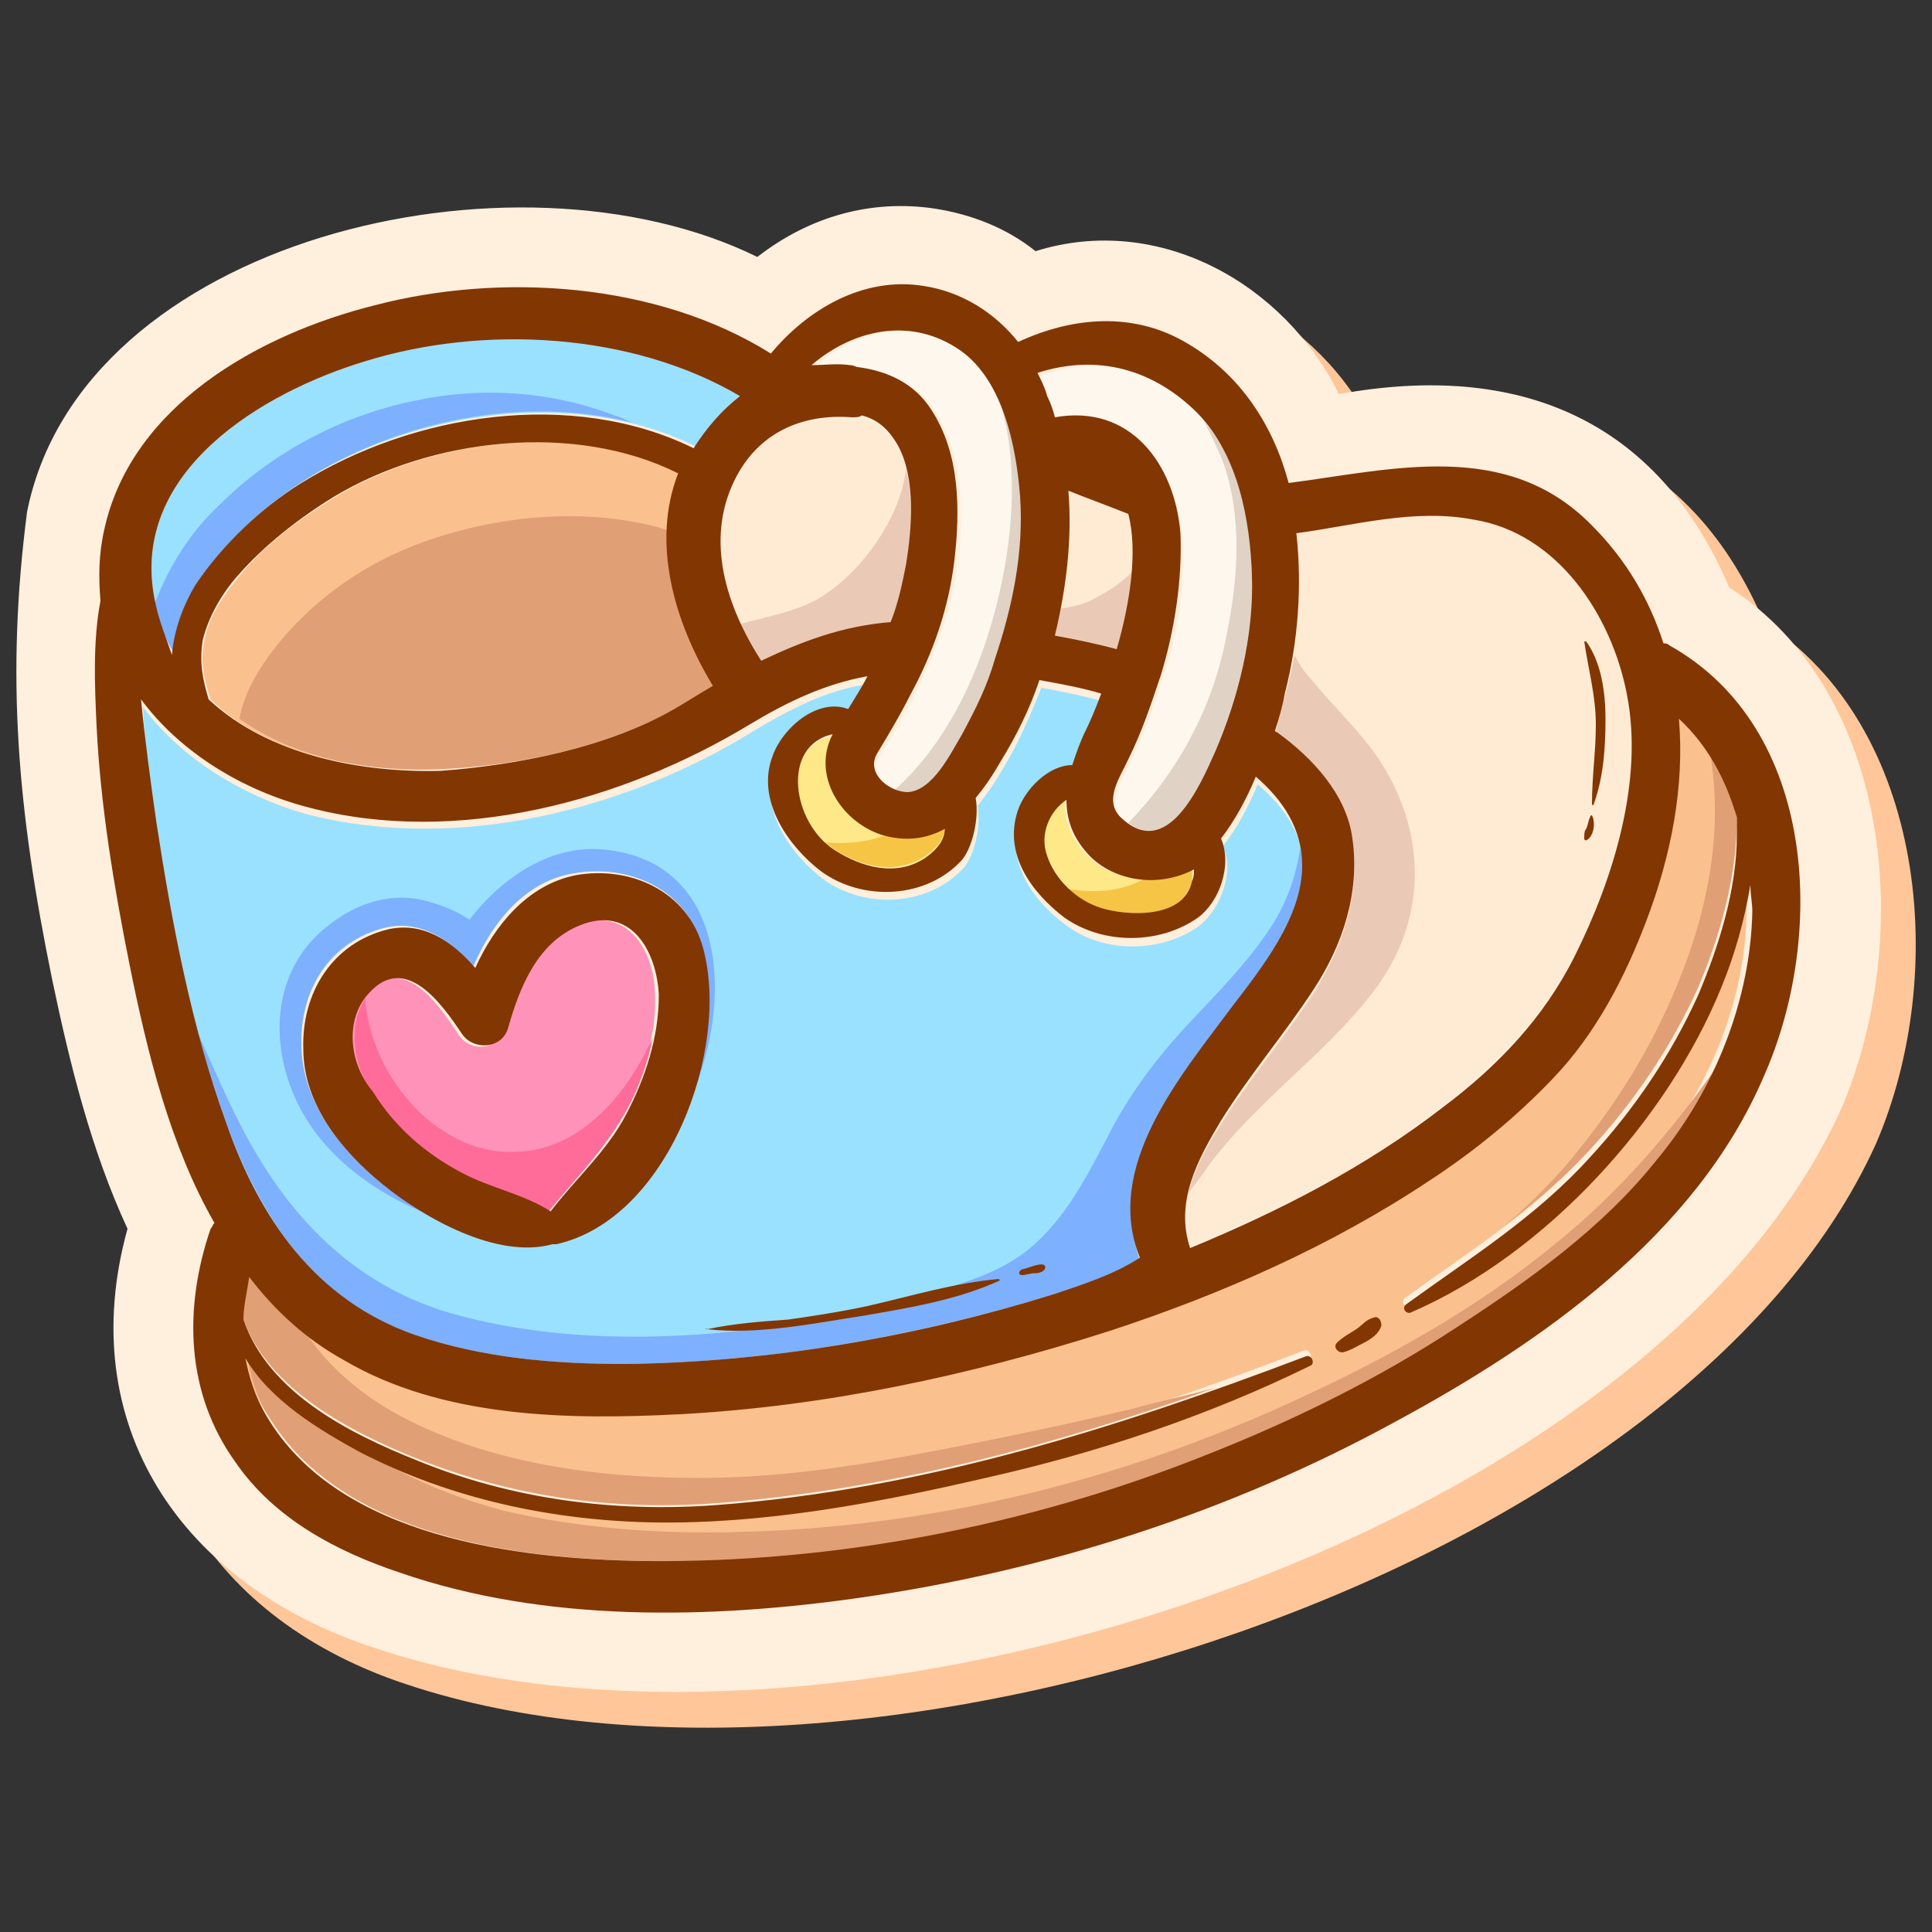 <?xml version="1.0" encoding="UTF-8"?> <svg xmlns="http://www.w3.org/2000/svg" xmlns:xlink="http://www.w3.org/1999/xlink" version="1.0" id="Слой_1" x="0px" y="0px" width="100px" height="100px" viewBox="0 0 100 100" style="enable-background:new 0 0 100 100;" xml:space="preserve"><rect x="0" y="0" width="100" height="100" fill="#333333" stroke="none"/> <g> <path style="fill:#FFC799;" d="M91.3,32.2c-3.7-8.7-10.9-11.7-20.2-10c-2.8-5.7-9.4-9.4-15.7-7.5c-1.5-1.2-3.3-1.9-5.2-2.2 c-3.3-0.5-6.5,0.4-9.2,2.5C28.4,9,6,14.2,3.2,28.3c-1.1,8.5-0.4,15.4,1.3,24.2c0.9,4.3,2,8.8,3.9,12.9 c-2.8,10.1,2.6,18.5,12.7,21.8C44.6,95,87,81.5,97.1,59.2C100.9,50.4,99.7,37.6,91.3,32.2z"></path> <g> <path style="fill:#FFEFDC;" d="M89.5,30.4c-3.7-8.7-10.9-11.7-20.2-10C66.5,14.7,60,11,53.6,13c-1.5-1.2-3.3-1.9-5.2-2.2 c-3.3-0.5-6.5,0.4-9.2,2.5C26.6,7.1,4.2,12.4,1.4,26.5C0.3,35,0.9,41.9,2.7,50.7c0.9,4.3,2,8.8,3.9,12.9 C3.8,73.7,9.3,82,19.4,85.3c23.5,7.9,65.8-5.6,75.9-27.9C99.1,48.5,97.9,35.8,89.5,30.4z"></path> <g> <path style="fill:#FFEAD3;" d="M63.2,58c-1.2,2-2.4,4.2-1.6,6.5c4.7-1.9,9.2-4.2,13.1-7.3c2.8-2.2,5.2-4.6,6.8-7.8 c2-4,3.6-9,2.7-13.6c-0.8-4-3.6-8.2-7.9-9c-3-0.5-6.1,0.3-9.2,0.8c0.3,2.8,0.2,5.6-0.6,8.3c-0.2,0.6-0.3,1.2-0.5,1.9 c0,0,0.1,0,0.1,0.1c1.7,1.4,3.5,3.2,3.9,5.5c0.4,2.8-0.5,5.4-2,7.8C66.5,53.5,64.6,55.6,63.2,58z"></path> <path style="fill:#FEF7ED;" d="M64.8,29.8c-0.1-2.9-0.7-6.3-2.8-8.4c-2.3-2.3-5.2-3.1-8.2-1.9c0.2,0.4,0.4,0.8,0.5,1.2 c0.1,0.4,0.3,0.7,0.4,1.1c3.8-0.7,6.2,2.4,6.5,6c0.2,2.5-0.2,5-1,7.3c-0.5,1.5-1,3-1.7,4.4c-0.4,0.8-1.3,2.1-0.4,3 c2.4,2.3,4.1-1.7,4.9-3.4C64.1,36,64.9,32.9,64.8,29.8z"></path> <path style="fill:#FFE888;" d="M54.2,44.3c0.5,1.2,1.5,2.4,2.8,2.7c1.4,0.4,4.3,0.6,4.7-1.4c0-0.2,0-0.4,0-0.6 c-1.6,0.9-3.9,0.7-5.3-0.6c-1-1-1.3-1.9-1.3-3C54.2,41.9,53.7,43.1,54.2,44.3z"></path> <path style="fill:#FFEAD3;" d="M57.8,33.6c0.7-2.4,1.1-5.1,0.6-7c-1.1-0.4-2.1-0.8-3.1-1.2c0.2,2.5-0.1,5-0.7,7.5 C55.7,33.1,56.7,33.3,57.8,33.6z"></path> <path style="fill:#FEF7ED;" d="M51.6,34.1c0.9-2.7,1.4-5.6,1.3-8.4c-0.2-2.6-0.9-6.2-3.3-7.7c-2.5-1.5-5.4-0.9-7.4,1 c0.6-0.1,1.3-0.1,2,0c0.1,0,0.3,0,0.4,0.1c1.5,0.2,2.9,0.8,3.8,2.2c1.5,2.3,1.5,5.2,1.2,7.8c-0.3,2.5-1.2,4.7-2.3,7 c-0.5,1-1.1,2-1.7,3C44.8,40,46,41,47,41c1.3-0.1,2.2-1.9,2.8-3C50.5,36.7,51.1,35.4,51.6,34.1z"></path> <path style="fill:#FFE888;" d="M43.2,44c1.4,0.9,3.2,1.3,4.7,0.4c0.7-0.5,1-1,1-1.5c-0.9,0.5-2,0.7-3.3,0.3 c-2.1-0.7-3.6-3.1-2.5-5.1C40.4,38.6,41,42.6,43.2,44z"></path> <path style="fill:#FAC08E;" d="M17.4,25.7c-1.8,1.1-3.6,2.4-5,4.1c-0.8,1-1.6,2.1-1.8,3.3c-0.3,1.2,0,2.1,0.3,3.1 c3,2.9,7.8,3.8,12.1,3.6c4-0.2,8.6-1.2,12.1-3.2c0.7-0.4,1.4-0.8,2-1.2c-2-3.3-3.3-7.4-1.8-11C29.8,21.8,22.4,22.7,17.4,25.7z"></path> <path style="fill:#FFEAD3;" d="M46.1,32.3c0.4-1,0.7-2,0.8-3c0.3-1.8,0.5-4.4-0.4-6.1c-0.5-0.9-1.2-1.4-1.9-1.6 c-0.2,0.1-0.3,0.1-0.5,0.1c-2.6-0.2-4.9,0.7-6.1,3.3c-1.5,3.2-0.4,6.5,1.4,9.3C41.5,33.2,43.6,32.4,46.1,32.3z"></path> <path style="fill:#9AE1FF;" d="M18.9,18.7C13.6,20.3,6.7,24.4,8,31c0.2,1,0.6,2,1,2.8c0.1-1.3,0.6-2.7,1.2-3.6 c1.4-2.1,3.3-3.9,5.5-5.3c5.7-3.6,14-4.9,20.3-1.8c0.7-1.1,1.5-2,2.4-2.7C32.7,17.2,25,16.7,18.9,18.7z"></path> <path style="fill:#FAC08E;" d="M89,50.8c-2.8,7-9.1,13.8-16,16.8c-0.3,0.1-0.5-0.2-0.3-0.4c3.3-2.4,6.7-4.5,9.5-7.6 c2.3-2.5,4.2-5.3,5.6-8.4c1.1-2.6,1.9-5.4,2-8.3c0-0.3,0-0.6,0-0.9c-0.6-1.9-1.5-3.7-3-5.1c0.3,3.5-0.4,7.1-1.7,10.5 c-1.2,3-2.6,5.8-4.8,8.1c-1.9,2-4.1,3.8-6.4,5.3c-5.1,3.4-10.8,5.9-16.6,7.8c-7.1,2.3-14.6,3.9-22.2,4.3 c-5.7,0.3-12.3,0.2-17.4-2.8c-2-1.2-3.6-2.6-4.9-4.3c-0.2,0.7-0.3,1.5-0.3,2.2c1.3,3.7,5.5,5.9,9,7.3c5,2,10.2,2.7,15.5,2.3 c10.7-0.8,20.6-3.9,30.5-7.7c0.3-0.1,0.5,0.4,0.2,0.5c-5.3,2.6-11.1,4.5-16.8,5.8c-5.6,1.3-11.4,2.4-17.2,2.3 c-5.2-0.1-10.4-1.2-15.1-3.6c-2.3-1.2-4.7-2.7-6-4.9c0.2,1,0.5,2.1,1.1,3c3.8,6.3,13,7.4,19.6,7.5c9.8,0.2,19.7-1.8,28.8-5.4 c4.6-1.8,9.1-4,13.2-6.7c3.7-2.4,7.5-5.2,10.3-8.6c3-3.7,4.9-8.4,4.8-13.2c0-0.5,0-0.9-0.1-1.4C90.2,47.3,89.7,49.1,89,50.8z"></path> <path style="fill:#9AE1FF;" d="M21.5,69.1c3.5,1.2,7.2,1.5,10.9,1.5c7.5-0.1,14.9-1.4,22.1-3.6c1.5-0.5,3.1-1,4.6-1.5 c-1.9-4.7,2.1-9.4,4.7-12.9c1.6-2.1,3.7-4.6,3.7-7.4c0-2-1-3.4-2.4-4.6c-0.5,1.2-1.1,2.3-1.8,3.2c0.6,1.3-0.1,3.2-1.2,4.1 c-1.9,1.4-4.9,1.5-6.9,0c-1.8-1.3-3.2-3.4-2.4-5.6c0.4-1.1,1.6-2.3,2.8-2.3c0.2-0.6,0.4-1.2,0.7-1.8c0.2-0.5,0.5-1.1,0.8-1.9 c-1.1-0.3-2.1-0.5-3.2-0.7c-0.6,1.5-1.2,2.9-2,4.2c-0.4,0.7-0.8,1.3-1.3,1.9c0.2,1.1-0.2,2.6-0.7,3.2c-1.8,2-5.1,2.2-7.3,0.6 c-1.7-1.3-3.4-3.7-2.5-6c0.5-1.4,2.4-3.1,3.9-2.4c0.4-0.6,0.7-1.1,1-1.7c-2.2,0.3-4.1,1.3-6.1,2.5c-6.5,4-15.1,6.2-22.8,4.3 c-3.4-0.9-6.7-2.9-8.7-5.6c0.1,2.1,0.4,4.3,0.7,6.3c0.8,5.2,1.8,10.5,3.6,15.5C13.4,63,16.3,67.3,21.5,69.1z M20,48 c1.8-0.4,3.4,0.7,4.5,2c1-2.3,2.7-4.4,5.2-4.8c2.8-0.5,5.9,0.8,6.6,3.8c1.4,5.3-1.8,14-7.6,15.3c0,0,0,0-0.1,0c0,0,0,0-0.1,0 c-2.8,0.8-6.6-1.3-8.8-3.1c-2.2-1.8-4.1-4.2-4.2-7.1C15.5,51.3,17.1,48.7,20,48z"></path> <path style="fill:#FF92B9;" d="M23.7,60.7c1.4,0.8,3.2,1.1,4.6,2c1.4-1.6,2.9-3.1,3.9-5c1-1.9,1.8-4,1.7-6.2 c0-2.2-1.4-4.7-4.1-3.6c-2.2,0.9-3.1,3.1-3.7,5.3c-0.3,1.2-1.8,1.3-2.4,0.3c-1-1.5-2.8-4.2-4.8-2.1c-1.3,1.4-0.9,3.6,0,5.2 C20.2,58.4,21.8,59.7,23.7,60.7z"></path> <path style="fill:#7DB0FF;" d="M67.5,45.1c0-0.4-0.1-0.9-0.2-1.2c-0.2,1.3-0.6,2.6-1.4,3.9c-1.2,1.9-2.8,3.5-4.3,5.1 c-1.7,1.8-3.2,3.8-4.3,6c-1.2,2.3-2.4,4.6-4.5,6.1c-1.9,1.3-4.3,1.8-6.5,2.4c-2.4,0.6-4.8,1.1-7.3,1.4c-5,0.6-10.3,0.6-15.2-0.7 c-4.6-1.2-7.9-4.1-10.3-8c-1.3-2.1-2.2-4.3-3.2-6.5c0.4,1.5,0.9,3,1.4,4.5c1.8,4.9,4.6,9.3,9.8,11c3.5,1.2,7.2,1.5,10.9,1.5 c7.5-0.1,14.9-1.4,22.1-3.6c1.5-0.5,3.1-1,4.6-1.5c-1.9-4.7,2.1-9.4,4.7-12.9C65.4,50.4,67.5,47.9,67.5,45.1z"></path> <path style="fill:#7DB0FF;" d="M10.2,30.2c1.4-2.1,3.3-3.9,5.5-5.3c4.8-3.1,11.4-4.5,17.1-3c-0.3-0.1-0.6-0.3-1-0.4 c-3.4-1.3-7.1-1.5-10.6-0.7c-3.7,0.8-7.2,2.7-9.8,5.3c-1.2,1.1-2.2,2.5-2.9,4c-0.2,0.4-0.3,0.7-0.5,1.1c0.2,0.9,0.5,1.8,1,2.6 C9.1,32.5,9.6,31.2,10.2,30.2z"></path> <path style="fill:#7DB0FF;" d="M31.5,44c-2.9-0.4-5.5,1.4-7.2,3.6c-0.6-0.4-1.3-0.7-2-0.9c-1.9-0.6-3.8,0-5.3,1.2 c-3,2.3-3.1,6.3-1.5,9.4c1.3,2.5,3.7,4.3,6.3,5.4c-0.7-0.5-1.4-0.9-2-1.4c-2.2-1.8-4.1-4.2-4.2-7.1c-0.1-2.9,1.4-5.5,4.4-6.2 c1.8-0.4,3.4,0.7,4.5,2c1-2.3,2.7-4.4,5.2-4.8c2.8-0.5,5.9,0.8,6.6,3.8c0.6,2.5,0.3,5.8-1,8.8C38,52.7,38,44.8,31.5,44z"></path> <path style="fill:#E0D3C6;" d="M51.6,34.1c0.9-2.7,1.4-5.6,1.3-8.4c-0.1-1.7-0.5-3.9-1.4-5.6c1.2,3,1,6.8,0.4,9.8 c-0.8,4-2.5,8.2-5.6,11c0.2,0.1,0.5,0.2,0.8,0.1c1.3-0.1,2.2-1.9,2.8-3C50.5,36.7,51.1,35.4,51.6,34.1z"></path> <path style="fill:#E0D3C6;" d="M62.3,21.8c0.4,0.7,0.7,1.4,1,2.1c1,2.8,0.8,6,0.2,8.9c-0.7,3.8-2.5,7.1-5.1,9.8 c2.2,1.6,3.8-2.1,4.5-3.7c1.2-2.9,2-6,1.9-9.1C64.7,27,64.2,23.9,62.3,21.8z"></path> <path style="fill:#F7C546;" d="M61.7,45.6c0-0.2,0-0.4,0-0.6c-0.7,0.4-1.6,0.6-2.5,0.5c-0.1,0.1-0.3,0.1-0.4,0.2 c-1.2,0.5-2.4,0.5-3.6,0.3c0.5,0.5,1.1,0.8,1.7,1C58.4,47.4,61.3,47.6,61.7,45.6z"></path> <path style="fill:#F7C546;" d="M47.9,44.3c0.7-0.5,1-1,1-1.5c-0.8,0.5-1.8,0.7-3,0.4c-1,0.4-2.1,0.5-3.2,0.4 c0.1,0.1,0.3,0.2,0.4,0.3C44.6,44.9,46.4,45.3,47.9,44.3z"></path> <path style="fill:#FF6C9A;" d="M32.3,57.7c0.7-1.2,1.2-2.6,1.5-4c-0.1,0.3-0.3,0.5-0.4,0.8c-1.3,2.5-3.5,4.9-6.4,5.1 c-4.2,0.4-7.8-3.8-8.1-7.9c-0.9,1.4-0.6,3.4,0.3,4.8c1.1,1.8,2.8,3.2,4.6,4.2c1.4,0.8,3.2,1.1,4.6,2 C29.7,61.1,31.2,59.6,32.3,57.7z"></path> <path style="fill:#E09F75;" d="M23,39.8c4-0.2,8.6-1.2,12.1-3.2c0.7-0.4,1.4-0.8,2-1.2c-1.5-2.4-2.5-5.2-2.4-7.9 c-0.2-0.1-0.4-0.1-0.6-0.2c-3.4-0.9-7.1-0.7-10.4,0.2c-3.1,0.8-5.9,2.3-8.2,4.6c-1.2,1.2-2.8,3.2-3.1,5.1 C15.3,39.3,19.3,40,23,39.8z"></path> <path style="fill:#E09F75;" d="M80.6,64.3c-4.1,3.4-8.8,6-13.6,8.2c-9.1,4.2-19,6.6-29,6.8c-4,0.1-8-0.2-11.9-1.1 c-1.9-0.5-3.8-1.2-5.5-2.1c-0.6-0.3-1.2-0.5-1.8-0.9c-2.3-1.2-4.7-2.7-6-4.9c0.2,1,0.5,2.1,1.1,3c3.8,6.3,13,7.4,19.6,7.5 c9.8,0.2,19.7-1.8,28.8-5.4c4.6-1.8,9.1-4,13.2-6.7c3.7-2.4,7.5-5.2,10.3-8.6c1.2-1.5,2.2-3.1,3-4.8 C86.4,58.7,83.8,61.7,80.6,64.3z"></path> <path style="fill:#E09F75;" d="M85.6,53.6c-1.3,2.5-2.9,4.8-4.7,6.9c-1,1.1-2,2.1-3.1,3c1.6-1.2,3.1-2.5,4.5-4 c2.3-2.5,4.2-5.3,5.6-8.4c1.1-2.6,1.9-5.4,2-8.3c0-0.3,0-0.6,0-0.9c-0.3-1.1-0.8-2.1-1.4-3C89.4,44,87.9,49.1,85.6,53.6z"></path> <path style="fill:#E09F75;" d="M21.6,75.5c5,2,10.2,2.7,15.5,2.3c9-0.7,17.5-3,25.9-6c-1.4,0.4-2.9,0.7-4.3,1.1 c-3.8,0.9-7.6,1.7-11.4,2.4c-3.7,0.7-7.4,1.2-11.2,1.2c-5.3,0-11.2-0.8-15.9-3.5c-1.7-1-3.2-2.3-4.3-3.9c-1.1-0.9-2.1-1.9-3-3 c-0.2,0.7-0.3,1.5-0.3,2.2C13.9,71.9,18.1,74.1,21.6,75.5z"></path> <path style="fill:#EAC9B7;" d="M46.1,32.3c0.4-1,0.7-2,0.8-3c0.2-1.5,0.4-3.4,0-5c-0.1,0.7-0.3,1.4-0.6,2.1 c-0.8,1.8-2.2,3.5-3.8,4.5c-1.1,0.7-2.7,1-4.2,1.4c0.3,0.7,0.7,1.3,1.1,1.9C41.5,33.2,43.6,32.4,46.1,32.3z"></path> <path style="fill:#EAC9B7;" d="M58.6,29.6c-0.6,0.6-1.2,1-2,1.4c-0.5,0.3-1.1,0.4-1.7,0.5c-0.1,0.5-0.2,0.9-0.3,1.4 c1.1,0.2,2.2,0.4,3.2,0.7C58.2,32.3,58.5,30.9,58.6,29.6z"></path> <path style="fill:#EAC9B7;" d="M71.1,51.3c2.6-3.4,2.8-7.6,0.7-11.3c-1-1.8-2.6-3.2-3.9-4.8c-0.4-0.4-0.7-0.9-0.9-1.3 c-0.1,0.7-0.3,1.5-0.5,2.2c-0.2,0.6-0.3,1.2-0.5,1.9c0,0,0.1,0,0.1,0.1c1.7,1.4,3.5,3.2,3.9,5.5c0.4,2.8-0.5,5.4-2,7.8 c-1.5,2.3-3.3,4.4-4.8,6.8c-0.7,1.1-1.4,2.3-1.7,3.6c0.3-0.5,0.7-0.9,1-1.4C65.1,56.9,68.6,54.6,71.1,51.3z"></path> <path style="fill:#823703;" d="M86.4,33.4c-0.1-0.1-0.2-0.1-0.3-0.1c-0.7-2.2-1.9-4.3-3.7-6.1C78,22.7,72.1,24.3,66.7,25 c-0.8-3-2.5-5.6-5.2-7.2c-2.8-1.7-6-1.4-8.8-0.1c-1.2-1.5-2.9-2.6-4.9-2.9c-3.1-0.5-6,1.2-7.9,3.5c-5.9-3.7-14-4.2-20.5-2.5 C13.4,17.3,6.8,21,5.4,27.4c-0.3,1.3-0.3,2.5-0.2,3.7c-0.4,2.1-0.3,4.4-0.2,6.5c0.2,4.1,0.9,8.3,1.7,12.3 c0.9,4.5,2.1,9.4,4.4,13.4c-0.1,0.1-0.1,0.2-0.2,0.3c-1.4,4.1-1.3,8.5,1.3,12.1c2,2.9,5.2,4.6,8.5,5.7c7.5,2.6,16.1,2.4,23.8,1.3 c9.7-1.4,19.1-4.4,27.7-9.1c7.6-4.1,15.6-9.7,19.1-17.9C94.5,48.5,94.1,37.7,86.4,33.4z M76.3,26.9c4.3,0.7,7.1,4.9,7.9,9 c0.9,4.5-0.7,9.6-2.7,13.6c-1.6,3.2-4,5.7-6.8,7.8c-4,3.1-8.5,5.4-13.1,7.3C60.8,62.2,62,60,63.2,58c1.5-2.4,3.3-4.5,4.8-6.8 c1.5-2.3,2.4-5,2-7.8c-0.3-2.3-2.1-4.2-3.9-5.5c0,0-0.1,0-0.1-0.1c0.2-0.6,0.4-1.3,0.5-1.9c0.7-2.7,0.9-5.6,0.6-8.3 C70.1,27.2,73.2,26.3,76.3,26.9z M62,21.4c2.1,2.2,2.7,5.5,2.8,8.4c0.1,3.1-0.7,6.3-1.9,9.1c-0.8,1.8-2.5,5.7-4.9,3.4 c-0.9-0.9,0-2.1,0.4-3c0.7-1.4,1.2-2.9,1.7-4.4c0.7-2.3,1.1-4.9,1-7.3c-0.3-3.6-2.6-6.7-6.5-6c-0.1-0.4-0.2-0.7-0.4-1.1 c-0.1-0.4-0.3-0.8-0.5-1.2C56.8,18.3,59.7,19.1,62,21.4z M61.7,45.6c-0.4,2-3.4,1.8-4.7,1.4c-1.3-0.4-2.4-1.5-2.8-2.7 c-0.4-1.1,0.1-2.3,1-2.9c0,1,0.3,2,1.3,3c1.4,1.3,3.6,1.5,5.3,0.6C61.8,45.2,61.8,45.4,61.7,45.6z M55.3,25.4 c1,0.4,2.1,0.8,3.1,1.2c0.5,1.9,0.1,4.6-0.6,7c-1.1-0.3-2.1-0.5-3.2-0.7C55.2,30.4,55.5,27.9,55.3,25.4z M49.5,18 c2.4,1.5,3.1,5.1,3.3,7.7c0.2,2.9-0.4,5.7-1.3,8.4c-0.4,1.4-1,2.6-1.7,3.9c-0.6,1-1.5,2.9-2.8,3c-1,0-2.2-1-1.6-2 c0.6-1,1.2-2,1.7-3c1.2-2.2,2-4.5,2.3-7c0.3-2.6,0.3-5.5-1.2-7.8c-0.9-1.4-2.3-2-3.8-2.2c-0.1,0-0.2-0.1-0.4-0.1 c-0.7-0.1-1.3,0-2,0C44.1,17.1,47,16.4,49.5,18z M45.6,43.2c1.3,0.4,2.4,0.2,3.3-0.3c0,0.5-0.3,1-1,1.5c-1.5,1-3.3,0.5-4.7-0.4 c-2.2-1.4-2.8-5.4-0.1-6C42,40.1,43.5,42.5,45.6,43.2z M10.8,36.2c-0.3-1-0.5-1.9-0.3-3.1c0.3-1.2,1-2.4,1.8-3.3 c1.4-1.6,3.2-3,5-4.1c5-3,12.4-3.9,17.8-1.2c-1.4,3.6-0.2,7.7,1.8,11c-0.7,0.4-1.3,0.8-2,1.2c-3.5,2-8.1,2.9-12.1,3.2 C18.7,40,13.9,39.1,10.8,36.2z M39.4,34.2c-1.8-2.8-2.9-6.2-1.4-9.3c1.2-2.5,3.5-3.5,6.1-3.3c0.2,0,0.4,0,0.5-0.1 c0.8,0.2,1.4,0.7,1.9,1.6c0.9,1.7,0.7,4.2,0.4,6.1c-0.2,1-0.4,2-0.8,3C43.6,32.4,41.5,33.2,39.4,34.2z M18.9,18.7 c6.1-1.9,13.8-1.5,19.4,1.8c-0.9,0.7-1.7,1.6-2.4,2.7c-6.3-3.1-14.5-1.8-20.3,1.8c-2.1,1.3-4.1,3.2-5.5,5.3 c-0.6,1-1.1,2.3-1.2,3.6C8.6,33,8.2,32.1,8,31C6.7,24.4,13.6,20.3,18.9,18.7z M7.3,36.2c2,2.7,5.2,4.7,8.7,5.6 c7.6,2,16.2-0.3,22.8-4.3c2-1.2,3.9-2.1,6.1-2.5c-0.3,0.6-0.7,1.2-1,1.7c-1.6-0.6-3.4,1-3.9,2.4c-0.9,2.3,0.8,4.7,2.5,6 c2.2,1.6,5.5,1.4,7.3-0.6c0.5-0.6,0.9-2.1,0.7-3.2c0.5-0.6,0.9-1.2,1.3-1.9c0.8-1.3,1.5-2.7,2-4.2c1.1,0.2,2.2,0.4,3.2,0.7 c-0.3,0.8-0.6,1.5-0.8,1.9c-0.3,0.6-0.5,1.2-0.7,1.8c-1.2,0-2.4,1.2-2.8,2.3c-0.8,2.3,0.7,4.3,2.4,5.6c2,1.4,4.9,1.4,6.9,0 c1.1-0.8,1.8-2.7,1.2-4.1c0.7-0.9,1.3-2,1.8-3.2c1.4,1.2,2.4,2.7,2.4,4.6c0,2.7-2.1,5.3-3.7,7.4c-2.6,3.5-6.6,8.2-4.7,12.9 C57.6,66,56,66.5,54.5,67c-7.1,2.2-14.6,3.5-22.1,3.6c-3.7,0-7.4-0.3-10.9-1.5c-5.2-1.8-8.1-6.1-9.8-11c-1.8-5-2.8-10.3-3.6-15.5 C7.8,40.5,7.5,38.3,7.3,36.2z M85.7,60.1c-2.8,3.5-6.6,6.2-10.3,8.6c-4.1,2.7-8.6,4.9-13.2,6.7c-9.1,3.6-19,5.5-28.8,5.4 c-6.6-0.1-15.9-1.2-19.6-7.5c-0.6-1-0.9-2-1.1-3c1.3,2.2,3.8,3.7,6,4.9c4.7,2.4,9.9,3.5,15.1,3.6c5.7,0.1,11.6-1,17.2-2.3 c5.8-1.3,11.5-3.2,16.8-5.8c0.3-0.1,0.1-0.6-0.2-0.5c-10,3.8-19.9,6.9-30.5,7.7c-5.3,0.4-10.6-0.3-15.5-2.3 c-3.5-1.4-7.7-3.5-9-7.3c0-0.7,0.2-1.5,0.3-2.2c1.3,1.7,2.9,3.2,4.9,4.3c5.1,3,11.6,3.1,17.4,2.8c7.5-0.4,15-2,22.2-4.3 c5.8-1.9,11.5-4.4,16.6-7.8c2.3-1.5,4.5-3.3,6.4-5.3c2.2-2.3,3.7-5.2,4.8-8.1c1.3-3.4,2-7,1.7-10.5c1.5,1.4,2.4,3.1,3,5.1 c0,0.3,0,0.6,0,0.9c0,2.8-0.9,5.7-2,8.3c-1.4,3.1-3.3,5.9-5.6,8.4c-2.8,3.1-6.2,5.2-9.5,7.6c-0.3,0.2,0,0.6,0.3,0.4 c6.9-3,13.2-9.9,16-16.8c0.7-1.7,1.2-3.5,1.5-5.3c0,0.5,0.1,0.9,0.1,1.4C90.6,51.7,88.8,56.4,85.7,60.1z"></path> <path style="fill:#823703;" d="M71.1,68.2c-0.4,0.1-0.6,0.4-0.9,0.6c-0.3,0.2-0.7,0.4-1,0.7c-0.2,0.2,0,0.5,0.3,0.5 c0.4-0.1,0.7-0.3,1.1-0.5c0.4-0.2,0.8-0.5,0.9-0.9C71.5,68.3,71.3,68.1,71.1,68.2z"></path> <path style="fill:#823703;" d="M19.8,61.3c2.1,1.7,5.9,3.9,8.8,3.1c0,0,0,0,0.1,0c0,0,0,0,0.1,0c5.8-1.3,9-10.1,7.6-15.3 c-0.8-3-3.8-4.3-6.6-3.8c-2.5,0.5-4.2,2.6-5.2,4.8c-1.2-1.4-2.7-2.4-4.5-2c-2.9,0.7-4.5,3.3-4.4,6.2 C15.7,57.1,17.6,59.5,19.8,61.3z M19.1,51.4c1.9-2.1,3.8,0.6,4.8,2.1c0.6,0.9,2.1,0.8,2.4-0.3c0.6-2.1,1.5-4.4,3.7-5.3 c2.7-1.1,4,1.4,4.1,3.6c0,2.2-0.7,4.3-1.7,6.2c-1,1.9-2.6,3.3-3.9,5c-1.4-0.9-3.1-1.2-4.6-2c-1.9-1-3.5-2.4-4.6-4.2 C18.1,55.1,17.8,52.8,19.1,51.4z"></path> <path style="fill:#823703;" d="M82.4,41.6c0,0.1,0.1,0.1,0.1,0c0.5-1.4,0.6-2.9,0.6-4.4c0-1.3-0.2-2.9-1-4c0,0-0.1,0-0.1,0 c0.2,1.4,0.6,2.8,0.6,4.3C82.6,38.9,82.4,40.2,82.4,41.6z"></path> <path style="fill:#823703;" d="M82.3,42.3c-0.1,0.2-0.1,0.4-0.2,0.6C82,43,82,43.2,82,43.4c0,0.1,0.1,0.1,0.1,0.1 c0.4-0.2,0.5-0.9,0.3-1.3C82.4,42.2,82.3,42.2,82.3,42.3z"></path> <path style="fill:#823703;" d="M36.6,68.8c2.6,0.3,5.5-0.3,8.1-0.7c2.3-0.4,4.8-0.8,7-1.8c0.1,0,0-0.1,0-0.1 c-2.3,0.2-4.6,0.9-6.8,1.4c-1.4,0.3-2.7,0.5-4.1,0.7C39.4,68.4,38,68.5,36.6,68.8C36.5,68.7,36.5,68.8,36.6,68.8z"></path> <path style="fill:#823703;" d="M52.9,66c0.2,0,0.4-0.1,0.7-0.1c0.2,0,0.5-0.1,0.5-0.3c0-0.4-1,0.1-1.2,0.1 C52.7,65.8,52.7,66,52.9,66z"></path> </g> </g> </g> </svg> 